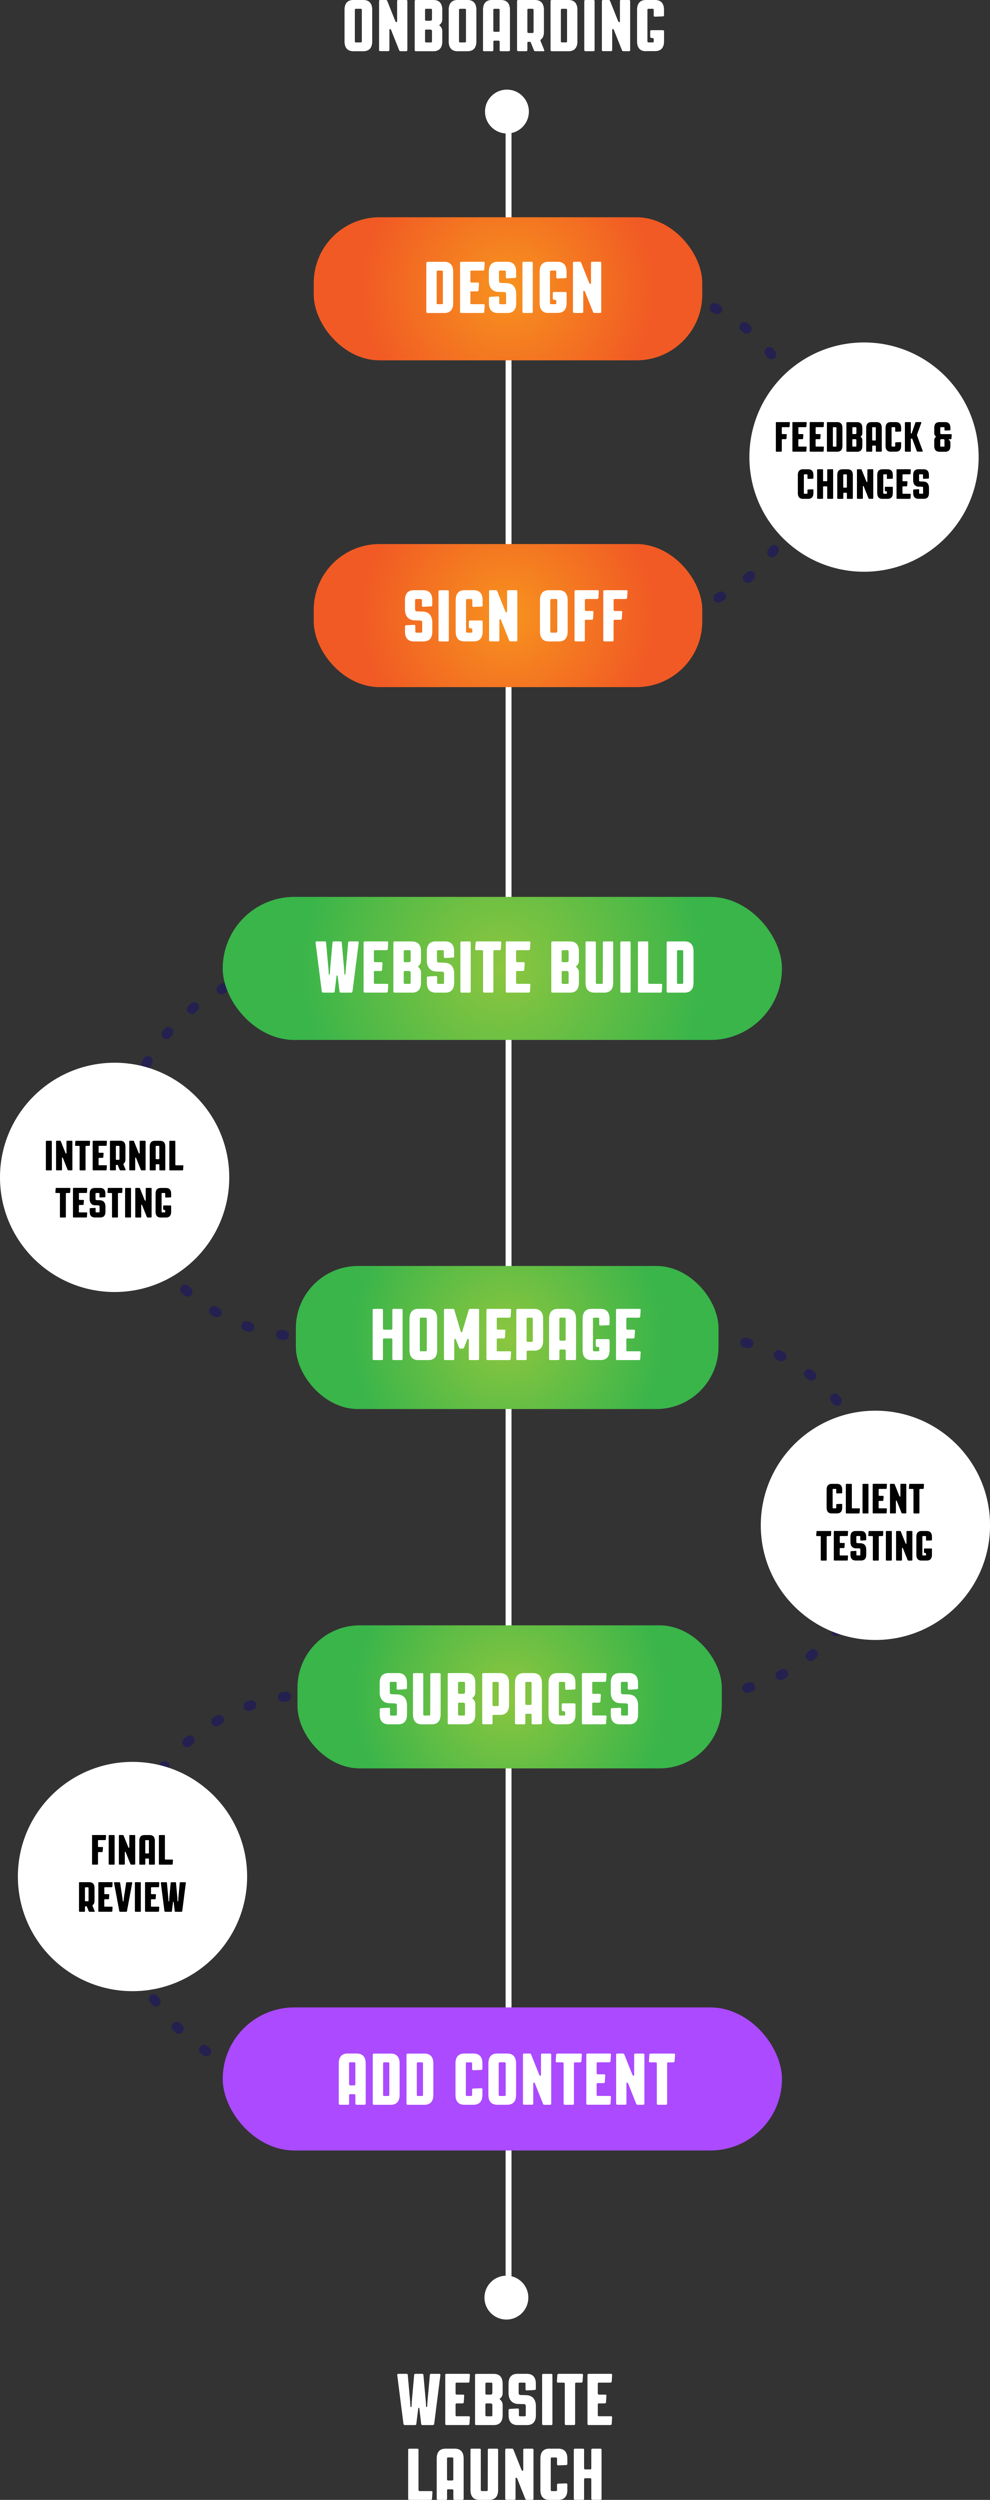 <?xml version="1.0" encoding="UTF-8"?>
<svg id="Layer_2" data-name="Layer 2" xmlns="http://www.w3.org/2000/svg" xmlns:xlink="http://www.w3.org/1999/xlink" viewBox="0 0 253.58 640.21">
  <rect x="0" y="0" width="253.58" height="640.21" fill="#333333" stroke="none"/>
  <defs>
    <style>
      .cls-1 {
        fill: #fff;
      }

      .cls-2 {
        stroke: #fff;
        stroke-width: 1.51px;
      }

      .cls-2, .cls-3, .cls-4, .cls-5 {
        fill: none;
        stroke-linecap: round;
        stroke-miterlimit: 10;
      }

      .cls-6 {
        fill: #ab4aff;
      }

      .cls-7 {
        opacity: .6;
      }

      .cls-3 {
        stroke-dasharray: 0 0 .83 8.33;
      }

      .cls-3, .cls-4, .cls-5 {
        stroke: #1b1464;
        stroke-width: 2.5px;
      }

      .cls-8 {
        fill: url(#radial-gradient-5);
      }

      .cls-9 {
        fill: url(#radial-gradient-4);
      }

      .cls-4 {
        stroke-dasharray: 0 0 .83 8.26;
      }

      .cls-10 {
        fill: url(#radial-gradient);
      }

      .cls-11 {
        fill: url(#radial-gradient-2);
      }

      .cls-12 {
        fill: url(#radial-gradient-3);
      }
    </style>
    <radialGradient id="radial-gradient" cx="130.12" cy="73.96" fx="130.12" fy="73.96" r="37.49" gradientUnits="userSpaceOnUse">
      <stop offset="0" stop-color="#f7931e"/>
      <stop offset="1" stop-color="#f15a24"/>
    </radialGradient>
    <radialGradient id="radial-gradient-2" cy="157.66" fy="157.66" xlink:href="#radial-gradient"/>
    <radialGradient id="radial-gradient-3" cx="128.67" cy="248.01" fx="128.67" fy="248.01" r="52.27" gradientUnits="userSpaceOnUse">
      <stop offset="0" stop-color="#8cc63f"/>
      <stop offset="1" stop-color="#39b54a"/>
    </radialGradient>
    <radialGradient id="radial-gradient-4" cx="129.91" cy="342.53" fx="129.91" fy="342.53" r="40.41" xlink:href="#radial-gradient-3"/>
    <radialGradient id="radial-gradient-5" cx="130.54" cy="434.56" fx="130.54" fy="434.56" r="40.55" xlink:href="#radial-gradient-3"/>
  </defs>
  <g id="Layer_1-2" data-name="Layer 1">
    <g>
      <g class="cls-7">
        <g>
          <line class="cls-5" x1="129.5" y1="247.81" x2="129.08" y2="247.81"/>
          <path class="cls-3" d="m120.75,247.81h-41.77c-26.1,0-47.26,21.16-47.26,47.26h0c0,26.1,21.16,47.26,47.26,47.26h100.28c25.3,0,45.8,20.51,45.8,45.8h0c0,25.3-20.51,45.8-45.8,45.8h-98.48c-27.6,0-49.97,22.37-49.97,49.97h0c0,27.6,22.37,49.97,49.97,49.97h48.71"/>
          <line class="cls-5" x1="133.66" y1="533.87" x2="134.08" y2="533.87"/>
        </g>
      </g>
      <g class="cls-7">
        <g>
          <line class="cls-5" x1="129.51" y1="74.59" x2="129.92" y2="74.59"/>
          <path class="cls-4" d="m138.19,74.59h26.46c23,0,41.64,18.64,41.64,41.64h0c0,23-18.64,41.64-41.64,41.64h-47.67"/>
          <line class="cls-5" x1="112.84" y1="157.86" x2="112.43" y2="157.86"/>
        </g>
      </g>
      <line class="cls-2" x1="130.26" y1="32.53" x2="130.26" y2="590.29"/>
      <circle class="cls-1" cx="129.85" cy="28.57" r="5.62"/>
      <circle class="cls-1" cx="129.71" cy="588.41" r="5.62"/>
      <g>
        <path class="cls-1" d="m90.5,13.12c-1.39,0-2.25-.79-2.25-2.53V2.53c0-1.74.86-2.53,2.25-2.53h2.57c1.41,0,2.27.79,2.27,2.53v8.06c0,1.74-.86,2.53-2.27,2.53h-2.57Zm2.19-10.59c0-.17-.11-.28-.28-.28h-1.22c-.19,0-.3.11-.3.28v8.06c0,.17.09.28.24.28h1.27c.17,0,.28-.11.28-.28V2.53Z"/>
        <path class="cls-1" d="m100.23,7.81c-.09-.26-.19-.38-.32-.38-.11,0-.17.08-.17.24v5.15c0,.17-.11.28-.28.28h-2.08c-.17,0-.28-.11-.28-.28V.28c0-.17.11-.28.28-.28h1.44c.22,0,.32.09.39.28l2,5.02c.11.26.19.37.32.37s.19-.07.19-.24V.28c0-.17.09-.28.26-.28h2.1c.15,0,.26.11.26.28v12.55c0,.17-.11.28-.26.28h-1.46c-.23,0-.32-.09-.39-.28l-2-5.02Z"/>
        <path class="cls-1" d="m113.29,4.97c0,.54-.26,1.07-.66,1.33-.06.04-.09.09-.09.15s.02.09.09.15c.37.26.66.81.66,1.35v2.64c0,1.74-.86,2.53-2.27,2.53h-4.52c-.15,0-.28-.11-.28-.28V.28c0-.17.13-.28.28-.28h4.52c1.41,0,2.27.79,2.27,2.53v2.44Zm-2.64-2.44c0-.17-.11-.28-.28-.28h-1.2c-.17,0-.3.09-.3.24v2.55c0,.17.11.28.3.28h1.03c.28,0,.45-.15.45-.41v-2.38Zm-.24,8.34c.13,0,.24-.09.24-.23v-2.64c0-.26-.17-.43-.45-.43h-1.09c-.15,0-.24.13-.24.28v2.74c0,.17.11.28.3.28h1.24Z"/>
        <path class="cls-1" d="m117.18,13.12c-1.39,0-2.25-.79-2.25-2.53V2.53c0-1.74.86-2.53,2.25-2.53h2.57c1.41,0,2.27.79,2.27,2.53v8.06c0,1.74-.86,2.53-2.27,2.53h-2.57Zm2.19-10.59c0-.17-.11-.28-.28-.28h-1.22c-.19,0-.3.11-.3.28v8.06c0,.17.09.28.24.28h1.27c.17,0,.28-.11.28-.28V2.53Z"/>
        <path class="cls-1" d="m124,13.12c-.19,0-.28-.11-.28-.28V2.53c0-1.74.86-2.53,2.25-2.53h2.38c1.39,0,2.27.79,2.27,2.53v10.31c0,.17-.13.28-.3.28h-2.04c-.19,0-.3-.11-.3-.28v-2.15c0-.17-.11-.28-.3-.28h-1.07c-.15,0-.24.11-.24.24v2.19c0,.17-.11.28-.28.28h-2.08Zm3.97-5.25V2.49c0-.13-.11-.24-.26-.24h-1.11c-.15,0-.24.11-.24.24v5.38c0,.17.11.28.3.28h1.05c.17-.02.26-.11.26-.28Z"/>
        <path class="cls-1" d="m135.38,10.7c-.17,0-.3.09-.3.24v1.89c0,.17-.09.28-.28.28h-2.08c-.15,0-.28-.11-.28-.28V.28c0-.17.13-.28.28-.28h4.33c1.39,0,2.27.79,2.27,2.53v5.64c0,.99-.3,1.65-.81,1.97-.09.06-.11.21-.06.36l.94,2.3c.08.17.02.32-.19.32h-2.08c-.15,0-.28-.08-.36-.24l-.81-2.02c-.04-.09-.11-.15-.23-.15h-.36Zm1.29-8.17c0-.17-.11-.28-.3-.28h-1.05c-.15,0-.24.11-.24.24v5.68c0,.17.11.28.3.28h1.05c.15,0,.24-.11.24-.28V2.53Z"/>
        <path class="cls-1" d="m145.63,0c1.39,0,2.27.79,2.27,2.53v8.06c0,1.74-.88,2.53-2.27,2.53h-4.33c-.15,0-.28-.11-.28-.28V.28c0-.17.13-.28.28-.28h4.33Zm-.38,2.49c0-.15-.13-.24-.3-.24h-1.05c-.15,0-.24.13-.24.28v8.09c0,.13.09.24.24.24h1.09c.15,0,.26-.11.26-.24V2.49Z"/>
        <path class="cls-1" d="m152.3,12.83c0,.17-.09.28-.28.28h-2.08c-.15,0-.28-.11-.28-.28V.28c0-.17.13-.28.28-.28h2.08c.19,0,.28.11.28.28v12.55Z"/>
        <path class="cls-1" d="m157.3,7.81c-.09-.26-.19-.38-.32-.38-.11,0-.17.08-.17.24v5.15c0,.17-.11.28-.28.28h-2.08c-.17,0-.28-.11-.28-.28V.28c0-.17.11-.28.28-.28h1.44c.22,0,.32.09.39.28l2,5.02c.11.26.19.37.32.37s.19-.07.19-.24V.28c0-.17.09-.28.26-.28h2.1c.15,0,.26.11.26.28v12.55c0,.17-.11.28-.26.28h-1.46c-.23,0-.32-.09-.39-.28l-2-5.02Z"/>
        <path class="cls-1" d="m165.43,13.12c-1.39,0-2.25-.79-2.25-2.53V2.53c0-1.74.86-2.53,2.25-2.53h2.38c1.39,0,2.27.79,2.27,2.53v1.39c0,.17-.13.28-.3.28l-2.04.07c-.19,0-.3-.11-.3-.28v-1.46c0-.15-.09-.28-.26-.28h-1.05c-.17,0-.3.09-.3.24v8.09c0,.17.11.28.3.28h1.14c.13,0,.17-.07.17-.23v-.64c0-.13-.09-.21-.24-.23l-.37-.04c-.17-.02-.28-.15-.28-.3v-1.41c0-.17.11-.28.28-.28h2.96c.17,0,.3.11.3.28v2.55c0,1.74-.88,2.53-2.27,2.53h-2.38Z"/>
      </g>
      <g>
        <path class="cls-1" d="m103.7,621.05c-.21,0-.34-.13-.36-.32l-1.59-12.48c-.02-.19.08-.32.24-.32h2.17c.17,0,.26.09.28.26l.6,6.69c.04.45.06.81.08,1.29,0,.13.02.26.15.26s.15-.13.15-.26c.02-.49.04-.84.07-1.29l.6-6.69c.02-.17.11-.26.28-.26h1.8c.17,0,.26.09.28.26l.6,6.69c.04.45.06.81.08,1.29,0,.13.02.26.15.26s.15-.13.15-.26c.02-.49.04-.84.08-1.29l.6-6.69c.02-.17.11-.26.28-.26h2.17c.17,0,.26.13.24.32l-1.59,12.48c-.02.19-.15.32-.36.32h-2.68c-.17,0-.26-.09-.28-.26l-.47-3.97c-.02-.09-.04-.19-.15-.19s-.13.09-.15.19l-.49,3.97c-.02.17-.11.26-.28.26h-2.66Z"/>
        <path class="cls-1" d="m116.93,610.18c-.15,0-.24.11-.24.24v2.55c0,.17.11.28.3.28h1.63c.19,0,.3.11.28.28l-.11,1.71c-.02.15-.15.26-.32.26h-1.54c-.15,0-.24.11-.24.24v2.77c0,.17.09.28.24.28h3.15c.19,0,.3.11.28.28l-.11,1.71c-.02.15-.15.26-.32.26h-5.6c-.19,0-.28-.11-.28-.28v-12.55c0-.17.09-.28.28-.28h5.75c.19,0,.3.11.28.28l-.11,1.71c-.02.15-.15.26-.32.26h-3Z"/>
        <path class="cls-1" d="m128.75,612.9c0,.54-.26,1.07-.66,1.33-.06.04-.09.09-.09.15s.02.09.09.15c.37.26.66.81.66,1.35v2.64c0,1.74-.86,2.53-2.27,2.53h-4.52c-.15,0-.28-.11-.28-.28v-12.55c0-.17.13-.28.28-.28h4.52c1.41,0,2.27.79,2.27,2.53v2.44Zm-2.64-2.44c0-.17-.11-.28-.28-.28h-1.2c-.17,0-.3.09-.3.24v2.55c0,.17.11.28.3.28h1.03c.28,0,.45-.15.45-.41v-2.38Zm-.24,8.34c.13,0,.24-.09.24-.23v-2.64c0-.26-.17-.43-.45-.43h-1.09c-.15,0-.24.13-.24.28v2.74c0,.17.11.28.3.28h1.24Z"/>
        <path class="cls-1" d="m132.71,615.65c-1.52-.04-2.45-1.07-2.45-2.81v-2.38c0-1.74.86-2.53,2.25-2.53h2.47c1.41,0,2.27.79,2.27,2.53v1.31c0,.17-.11.28-.3.3l-2.04.11c-.17,0-.3-.11-.3-.28v-1.48c0-.13-.11-.24-.24-.24h-1.22c-.17,0-.3.09-.3.24v2.44c0,.26.13.47.49.49l1.46.04c1.54.04,2.46,1.05,2.46,2.79v2.34c0,1.74-.86,2.53-2.25,2.53h-2.47c-1.41,0-2.27-.79-2.27-2.53v-1.31c0-.17.13-.28.3-.3l2.04-.11c.19,0,.3.11.3.28v1.48c0,.13.09.24.24.24h1.24c.15,0,.28-.09.28-.23v-2.42c0-.26-.11-.45-.49-.47l-1.46-.04Z"/>
        <path class="cls-1" d="m141.5,620.77c0,.17-.09.28-.28.28h-2.08c-.15,0-.28-.11-.28-.28v-12.55c0-.17.13-.28.28-.28h2.08c.19,0,.28.11.28.28v12.55Z"/>
        <path class="cls-1" d="m149.05,607.93c.19,0,.3.11.28.28l-.11,1.71c-.02.15-.15.26-.32.26h-1.29c-.17,0-.3.09-.3.24v10.34c0,.17-.11.28-.28.28h-2.08c-.19,0-.28-.11-.28-.28v-10.34c0-.15-.13-.24-.3-.24h-1.44c-.19,0-.3-.11-.28-.28l.11-1.71c.02-.15.15-.26.32-.26h5.98Z"/>
        <path class="cls-1" d="m153.36,610.18c-.15,0-.24.11-.24.24v2.55c0,.17.11.28.3.28h1.63c.19,0,.3.11.28.28l-.11,1.71c-.02.15-.15.26-.32.26h-1.54c-.15,0-.24.11-.24.24v2.77c0,.17.09.28.24.28h3.15c.19,0,.3.11.28.28l-.11,1.71c-.02.15-.15.26-.32.26h-5.6c-.19,0-.28-.11-.28-.28v-12.55c0-.17.09-.28.28-.28h5.75c.19,0,.3.11.28.28l-.11,1.71c-.02.15-.15.26-.32.26h-3Z"/>
        <path class="cls-1" d="m106.91,627.09c.17,0,.28.11.28.28v10.31c0,.17.11.28.3.28h3c.19,0,.3.11.28.28l-.11,1.71c-.02.15-.15.26-.32.26h-5.51c-.19,0-.28-.11-.28-.28v-12.55c0-.17.09-.28.28-.28h2.08Z"/>
        <path class="cls-1" d="m112.14,640.21c-.19,0-.28-.11-.28-.28v-10.31c0-1.74.86-2.53,2.25-2.53h2.38c1.39,0,2.27.79,2.27,2.53v10.31c0,.17-.13.28-.3.28h-2.04c-.19,0-.3-.11-.3-.28v-2.15c0-.17-.11-.28-.3-.28h-1.07c-.15,0-.24.11-.24.24v2.19c0,.17-.11.28-.28.28h-2.08Zm3.97-5.25v-5.38c0-.13-.11-.24-.26-.24h-1.11c-.15,0-.24.11-.24.24v5.38c0,.17.11.28.3.28h1.05c.17-.02.26-.11.26-.28Z"/>
        <path class="cls-1" d="m122.76,640.21c-1.39,0-2.25-.79-2.25-2.53v-10.33c0-.17.09-.26.28-.26h2.08c.17,0,.28.09.28.26v10.36c0,.15.13.24.3.24h1.24c.13,0,.24-.08.24-.24l.02-10.36c0-.17.13-.26.3-.26h2.04c.19,0,.3.09.3.26v10.33c0,1.74-.86,2.53-2.27,2.53h-2.57Z"/>
        <path class="cls-1" d="m132.54,634.9c-.09-.26-.19-.38-.32-.38-.11,0-.17.08-.17.24v5.15c0,.17-.11.28-.28.28h-2.08c-.17,0-.28-.11-.28-.28v-12.55c0-.17.11-.28.28-.28h1.44c.22,0,.32.09.39.28l2,5.02c.11.26.19.38.32.38s.19-.08.19-.24v-5.15c0-.17.09-.28.26-.28h2.1c.15,0,.26.11.26.28v12.55c0,.17-.11.28-.26.28h-1.46c-.23,0-.32-.09-.39-.28l-2-5.02Z"/>
        <path class="cls-1" d="m140.67,640.21c-1.39,0-2.25-.79-2.25-2.53v-8.06c0-1.74.86-2.53,2.25-2.53h2.38c1.39,0,2.27.79,2.27,2.53v1.39c0,.17-.13.28-.3.28l-2.04.08c-.19,0-.3-.11-.3-.28v-1.5c0-.15-.13-.24-.3-.24h-1.07c-.15,0-.24.11-.24.24v8.09c0,.17.11.28.3.28h1.05c.15,0,.26-.11.26-.24v-1.39c0-.17.11-.28.3-.28l2.04-.07c.17,0,.3.11.3.28v1.42c0,1.74-.88,2.53-2.27,2.53h-2.38Z"/>
        <path class="cls-1" d="m149.91,634.66c-.17,0-.3.11-.3.26v5c0,.17-.09.28-.28.28h-2.08c-.15,0-.28-.11-.28-.28v-12.55c0-.17.13-.28.28-.28h2.08c.19,0,.28.11.28.28v4.76c0,.17.11.28.3.28h1.29c.15,0,.26-.11.26-.28v-4.76c0-.17.11-.28.26-.28h2.1c.17,0,.26.11.26.28v12.55c0,.17-.09.28-.26.28h-2.1c-.15,0-.26-.11-.26-.28v-4.98c0-.17-.13-.28-.3-.28h-1.25Z"/>
      </g>
      <rect class="cls-10" x="80.36" y="55.64" width="99.52" height="36.64" rx="16.84" ry="16.84"/>
      <rect class="cls-11" x="80.36" y="139.33" width="99.52" height="36.64" rx="16.84" ry="16.84"/>
      <g>
        <path class="cls-1" d="m113.81,67.04c1.39,0,2.27.79,2.27,2.53v8.06c0,1.74-.88,2.53-2.27,2.53h-4.33c-.15,0-.28-.11-.28-.28v-12.55c0-.17.13-.28.28-.28h4.33Zm-.37,2.49c0-.15-.13-.24-.3-.24h-1.05c-.15,0-.24.13-.24.28v8.09c0,.13.09.24.24.24h1.09c.15,0,.26-.11.26-.24v-8.13Z"/>
        <path class="cls-1" d="m120.72,69.29c-.15,0-.24.11-.24.24v2.55c0,.17.11.28.3.28h1.63c.19,0,.3.11.28.28l-.11,1.71c-.02.15-.15.26-.32.26h-1.54c-.15,0-.24.11-.24.24v2.77c0,.17.09.28.24.28h3.15c.19,0,.3.11.28.28l-.11,1.71c-.02.15-.15.26-.32.26h-5.6c-.19,0-.28-.11-.28-.28v-12.55c0-.17.09-.28.28-.28h5.75c.19,0,.3.11.28.28l-.11,1.71c-.02.15-.15.26-.32.26h-3Z"/>
        <path class="cls-1" d="m127.67,74.76c-1.52-.04-2.45-1.07-2.45-2.81v-2.38c0-1.74.86-2.53,2.25-2.53h2.47c1.41,0,2.27.79,2.27,2.53v1.31c0,.17-.11.28-.3.3l-2.04.11c-.17,0-.3-.11-.3-.28v-1.48c0-.13-.11-.24-.24-.24h-1.22c-.17,0-.3.09-.3.24v2.44c0,.26.13.47.49.49l1.46.04c1.54.04,2.46,1.05,2.46,2.79v2.34c0,1.74-.86,2.53-2.25,2.53h-2.47c-1.41,0-2.27-.79-2.27-2.53v-1.31c0-.17.13-.28.3-.3l2.04-.11c.19,0,.3.11.3.28v1.48c0,.13.09.24.24.24h1.24c.15,0,.28-.09.28-.23v-2.42c0-.26-.11-.45-.49-.47l-1.46-.04Z"/>
        <path class="cls-1" d="m136.46,79.87c0,.17-.09.28-.28.28h-2.08c-.15,0-.28-.11-.28-.28v-12.55c0-.17.13-.28.28-.28h2.08c.19,0,.28.11.28.28v12.55Z"/>
        <path class="cls-1" d="m140.47,80.16c-1.39,0-2.25-.79-2.25-2.53v-8.06c0-1.74.86-2.53,2.25-2.53h2.38c1.39,0,2.27.79,2.27,2.53v1.39c0,.17-.13.28-.3.28l-2.04.07c-.19,0-.3-.11-.3-.28v-1.46c0-.15-.09-.28-.26-.28h-1.05c-.17,0-.3.09-.3.24v8.09c0,.17.11.28.3.28h1.14c.13,0,.17-.07.17-.23v-.64c0-.13-.09-.21-.24-.23l-.37-.04c-.17-.02-.28-.15-.28-.3v-1.41c0-.17.11-.28.28-.28h2.96c.17,0,.3.11.3.28v2.55c0,1.74-.88,2.53-2.27,2.53h-2.38Z"/>
        <path class="cls-1" d="m149.89,74.85c-.09-.26-.19-.38-.32-.38-.11,0-.17.08-.17.24v5.15c0,.17-.11.28-.28.28h-2.08c-.17,0-.28-.11-.28-.28v-12.55c0-.17.11-.28.28-.28h1.44c.22,0,.32.09.39.28l2,5.02c.11.26.19.37.32.37s.19-.07.19-.24v-5.15c0-.17.09-.28.26-.28h2.1c.15,0,.26.11.26.28v12.55c0,.17-.11.28-.26.28h-1.46c-.23,0-.32-.09-.39-.28l-2-5.02Z"/>
      </g>
      <g>
        <path class="cls-1" d="m106.18,158.87c-1.52-.04-2.45-1.07-2.45-2.81v-2.38c0-1.74.86-2.53,2.25-2.53h2.47c1.41,0,2.27.79,2.27,2.53v1.31c0,.17-.11.28-.3.3l-2.04.11c-.17,0-.3-.11-.3-.28v-1.48c0-.13-.11-.24-.24-.24h-1.22c-.17,0-.3.09-.3.24v2.44c0,.26.13.47.49.49l1.46.04c1.54.04,2.46,1.05,2.46,2.79v2.34c0,1.74-.86,2.53-2.25,2.53h-2.47c-1.41,0-2.27-.79-2.27-2.53v-1.31c0-.17.13-.28.3-.3l2.04-.11c.19,0,.3.11.3.28v1.48c0,.13.09.24.24.24h1.24c.15,0,.28-.09.28-.22v-2.42c0-.26-.11-.45-.49-.47l-1.46-.04Z"/>
        <path class="cls-1" d="m114.96,163.99c0,.17-.09.28-.28.28h-2.08c-.15,0-.28-.11-.28-.28v-12.55c0-.17.13-.28.28-.28h2.08c.19,0,.28.11.28.28v12.55Z"/>
        <path class="cls-1" d="m118.97,164.27c-1.39,0-2.25-.79-2.25-2.53v-8.06c0-1.74.86-2.53,2.25-2.53h2.38c1.39,0,2.27.79,2.27,2.53v1.39c0,.17-.13.28-.3.28l-2.04.08c-.19,0-.3-.11-.3-.28v-1.46c0-.15-.09-.28-.26-.28h-1.05c-.17,0-.3.09-.3.24v8.09c0,.17.11.28.3.28h1.14c.13,0,.17-.08.17-.22v-.64c0-.13-.09-.21-.24-.23l-.37-.04c-.17-.02-.28-.15-.28-.3v-1.41c0-.17.11-.28.28-.28h2.96c.17,0,.3.11.3.28v2.55c0,1.74-.88,2.53-2.27,2.53h-2.38Z"/>
        <path class="cls-1" d="m128.4,158.96c-.09-.26-.19-.38-.32-.38-.11,0-.17.08-.17.24v5.15c0,.17-.11.28-.28.28h-2.08c-.17,0-.28-.11-.28-.28v-12.55c0-.17.11-.28.28-.28h1.44c.22,0,.32.09.39.28l2,5.02c.11.26.19.37.32.37s.19-.07.19-.24v-5.15c0-.17.09-.28.26-.28h2.1c.15,0,.26.11.26.28v12.55c0,.17-.11.28-.26.28h-1.46c-.23,0-.32-.09-.39-.28l-2-5.02Z"/>
        <path class="cls-1" d="m140.56,164.27c-1.39,0-2.25-.79-2.25-2.53v-8.06c0-1.74.86-2.53,2.25-2.53h2.57c1.41,0,2.27.79,2.27,2.53v8.06c0,1.74-.86,2.53-2.27,2.53h-2.57Zm2.19-10.59c0-.17-.11-.28-.28-.28h-1.22c-.19,0-.3.11-.3.28v8.06c0,.17.09.28.24.28h1.27c.17,0,.28-.11.28-.28v-8.06Z"/>
        <path class="cls-1" d="m150.1,158.72c-.17,0-.3.09-.3.24v5.02c0,.17-.11.28-.28.28h-2.08c-.19,0-.28-.11-.28-.28v-12.55c0-.17.09-.28.28-.28h5.66c.19,0,.3.11.28.28l-.11,1.71c-.02.15-.15.26-.32.26h-2.9c-.15,0-.24.11-.24.24v2.55c0,.17.11.28.3.28h1.63c.19,0,.3.11.28.28l-.11,1.71c-.02.15-.15.26-.32.26h-1.48Z"/>
        <path class="cls-1" d="m157.46,158.72c-.17,0-.3.09-.3.24v5.02c0,.17-.11.28-.28.28h-2.08c-.19,0-.28-.11-.28-.28v-12.55c0-.17.09-.28.28-.28h5.66c.19,0,.3.11.28.28l-.11,1.71c-.02.15-.15.26-.32.26h-2.9c-.15,0-.24.11-.24.24v2.55c0,.17.11.28.3.28h1.63c.19,0,.3.11.28.28l-.11,1.71c-.02.15-.15.26-.32.26h-1.48Z"/>
      </g>
      <rect class="cls-12" x="57.05" y="229.69" width="143.24" height="36.64" rx="18.32" ry="18.32"/>
      <g>
        <path class="cls-1" d="m82.78,254.21c-.21,0-.34-.13-.36-.32l-1.59-12.48c-.02-.19.08-.32.24-.32h2.17c.17,0,.26.09.28.26l.6,6.69c.04.45.06.81.08,1.29,0,.13.02.26.15.26s.15-.13.15-.26c.02-.49.04-.84.07-1.29l.6-6.69c.02-.17.11-.26.28-.26h1.8c.17,0,.26.09.28.26l.6,6.69c.04.45.06.81.08,1.29,0,.13.02.26.15.26s.15-.13.15-.26c.02-.49.04-.84.08-1.29l.6-6.69c.02-.17.11-.26.28-.26h2.17c.17,0,.26.13.24.32l-1.59,12.48c-.02.19-.15.32-.36.32h-2.68c-.17,0-.26-.09-.28-.26l-.47-3.97c-.02-.09-.04-.19-.15-.19s-.13.09-.15.19l-.49,3.97c-.02.17-.11.26-.28.26h-2.66Z"/>
        <path class="cls-1" d="m96.01,243.34c-.15,0-.24.11-.24.24v2.55c0,.17.11.28.3.28h1.63c.19,0,.3.11.28.28l-.11,1.71c-.02.15-.15.26-.32.26h-1.54c-.15,0-.24.11-.24.24v2.77c0,.17.09.28.24.28h3.15c.19,0,.3.11.28.28l-.11,1.71c-.02.15-.15.26-.32.26h-5.6c-.19,0-.28-.11-.28-.28v-12.55c0-.17.09-.28.28-.28h5.75c.19,0,.3.11.28.28l-.11,1.71c-.02.15-.15.26-.32.26h-3Z"/>
        <path class="cls-1" d="m107.83,246.06c0,.54-.26,1.07-.66,1.33-.06.04-.09.09-.09.15s.02.09.09.15c.37.26.66.81.66,1.35v2.64c0,1.74-.86,2.53-2.27,2.53h-4.52c-.15,0-.28-.11-.28-.28v-12.55c0-.17.13-.28.28-.28h4.52c1.41,0,2.27.79,2.27,2.53v2.44Zm-2.64-2.44c0-.17-.11-.28-.28-.28h-1.2c-.17,0-.3.09-.3.24v2.55c0,.17.11.28.3.28h1.03c.28,0,.45-.15.45-.41v-2.38Zm-.24,8.34c.13,0,.24-.09.24-.23v-2.64c0-.26-.17-.43-.45-.43h-1.09c-.15,0-.24.13-.24.28v2.74c0,.17.11.28.3.28h1.24Z"/>
        <path class="cls-1" d="m111.78,248.81c-1.52-.04-2.45-1.07-2.45-2.81v-2.38c0-1.74.86-2.53,2.25-2.53h2.47c1.41,0,2.27.79,2.27,2.53v1.31c0,.17-.11.28-.3.3l-2.04.11c-.17,0-.3-.11-.3-.28v-1.48c0-.13-.11-.24-.24-.24h-1.22c-.17,0-.3.09-.3.24v2.44c0,.26.13.47.49.49l1.46.04c1.54.04,2.46,1.05,2.46,2.79v2.34c0,1.74-.86,2.53-2.25,2.53h-2.47c-1.41,0-2.27-.79-2.27-2.53v-1.31c0-.17.13-.28.3-.3l2.04-.11c.19,0,.3.11.3.28v1.48c0,.13.09.24.24.24h1.24c.15,0,.28-.09.28-.23v-2.42c0-.26-.11-.45-.49-.47l-1.46-.04Z"/>
        <path class="cls-1" d="m120.57,253.93c0,.17-.09.28-.28.28h-2.08c-.15,0-.28-.11-.28-.28v-12.55c0-.17.13-.28.28-.28h2.08c.19,0,.28.11.28.28v12.55Z"/>
        <path class="cls-1" d="m128.12,241.09c.19,0,.3.11.28.28l-.11,1.71c-.02.15-.15.26-.32.26h-1.29c-.17,0-.3.09-.3.24v10.34c0,.17-.11.28-.28.28h-2.08c-.19,0-.28-.11-.28-.28v-10.34c0-.15-.13-.24-.3-.24h-1.44c-.19,0-.3-.11-.28-.28l.11-1.71c.02-.15.15-.26.32-.26h5.98Z"/>
        <path class="cls-1" d="m132.43,243.34c-.15,0-.24.11-.24.24v2.55c0,.17.11.28.3.28h1.63c.19,0,.3.11.28.28l-.11,1.71c-.02.15-.15.26-.32.26h-1.54c-.15,0-.24.11-.24.24v2.77c0,.17.09.28.24.28h3.15c.19,0,.3.11.28.28l-.11,1.71c-.02.15-.15.26-.32.26h-5.6c-.19,0-.28-.11-.28-.28v-12.55c0-.17.09-.28.28-.28h5.75c.19,0,.3.11.28.28l-.11,1.71c-.02.15-.15.26-.32.26h-3Z"/>
        <path class="cls-1" d="m148.28,246.06c0,.54-.26,1.07-.66,1.33-.06.04-.09.09-.09.15s.02.09.09.15c.37.26.66.81.66,1.35v2.64c0,1.74-.86,2.53-2.27,2.53h-4.52c-.15,0-.28-.11-.28-.28v-12.55c0-.17.13-.28.28-.28h4.52c1.41,0,2.27.79,2.27,2.53v2.44Zm-2.64-2.44c0-.17-.11-.28-.28-.28h-1.2c-.17,0-.3.09-.3.24v2.55c0,.17.11.28.3.28h1.03c.28,0,.45-.15.45-.41v-2.38Zm-.24,8.34c.13,0,.24-.09.24-.23v-2.64c0-.26-.17-.43-.45-.43h-1.09c-.15,0-.24.13-.24.28v2.74c0,.17.11.28.3.28h1.24Z"/>
        <path class="cls-1" d="m152.23,254.21c-1.39,0-2.25-.79-2.25-2.53v-10.32c0-.17.09-.26.28-.26h2.08c.17,0,.28.09.28.26v10.36c0,.15.13.24.3.24h1.24c.13,0,.24-.07.24-.24l.02-10.36c0-.17.13-.26.3-.26h2.04c.19,0,.3.09.3.26v10.32c0,1.74-.86,2.53-2.27,2.53h-2.57Z"/>
        <path class="cls-1" d="m161.53,253.93c0,.17-.09.28-.28.28h-2.08c-.15,0-.28-.11-.28-.28v-12.55c0-.17.13-.28.28-.28h2.08c.19,0,.28.11.28.28v12.55Z"/>
        <path class="cls-1" d="m165.76,241.09c.17,0,.28.11.28.28v10.31c0,.17.11.28.3.28h3c.19,0,.3.11.28.28l-.11,1.71c-.02.15-.15.26-.32.26h-5.51c-.19,0-.28-.11-.28-.28v-12.55c0-.17.09-.28.28-.28h2.08Z"/>
        <path class="cls-1" d="m175.37,241.09c1.39,0,2.27.79,2.27,2.53v8.06c0,1.74-.88,2.53-2.27,2.53h-4.33c-.15,0-.28-.11-.28-.28v-12.55c0-.17.13-.28.28-.28h4.33Zm-.37,2.49c0-.15-.13-.24-.3-.24h-1.05c-.15,0-.24.13-.24.28v8.09c0,.13.09.24.24.24h1.09c.15,0,.26-.11.26-.24v-8.13Z"/>
      </g>
      <rect class="cls-9" x="75.78" y="324.21" width="108.26" height="36.64" rx="15.93" ry="15.93"/>
      <g>
        <path class="cls-1" d="m98.39,342.77c-.17,0-.3.11-.3.26v5c0,.17-.09.28-.28.28h-2.08c-.15,0-.28-.11-.28-.28v-12.55c0-.17.13-.28.28-.28h2.08c.19,0,.28.11.28.28v4.76c0,.17.11.28.3.28h1.85c.15,0,.26-.11.26-.28v-4.76c0-.17.11-.28.26-.28h2.1c.17,0,.26.11.26.28v12.55c0,.17-.09.28-.26.28h-2.1c-.15,0-.26-.11-.26-.28v-4.98c0-.17-.13-.28-.3-.28h-1.82Z"/>
        <path class="cls-1" d="m107.14,348.31c-1.39,0-2.25-.79-2.25-2.53v-8.06c0-1.74.86-2.53,2.25-2.53h2.57c1.41,0,2.27.79,2.27,2.53v8.06c0,1.74-.86,2.53-2.27,2.53h-2.57Zm2.19-10.59c0-.17-.11-.28-.28-.28h-1.22c-.19,0-.3.11-.3.28v8.06c0,.17.09.28.24.28h1.27c.17,0,.28-.11.28-.28v-8.06Z"/>
        <path class="cls-1" d="m118.43,340.93l1.63-5.45c.06-.17.17-.28.34-.28h2.04c.15,0,.28.11.28.28v12.55c0,.17-.13.28-.28.28h-2.08c-.19,0-.28-.11-.28-.28v-4.91c0-.17-.04-.28-.17-.28s-.21.11-.3.37l-.75,1.89c-.06.17-.22.28-.38.28h-.52c-.17,0-.32-.11-.38-.28l-.75-1.89c-.09-.26-.19-.37-.3-.37-.13,0-.17.11-.17.28v4.91c0,.17-.11.28-.28.28h-2.08c-.17,0-.28-.11-.28-.28v-12.55c0-.17.11-.28.28-.28h2.02c.19,0,.32.11.36.28l1.61,5.45c.04.13.11.28.22.28s.17-.15.21-.28Z"/>
        <path class="cls-1" d="m127.48,337.45c-.15,0-.24.11-.24.24v2.55c0,.17.11.28.3.28h1.63c.19,0,.3.11.28.28l-.11,1.71c-.02.15-.15.26-.32.26h-1.54c-.15,0-.24.11-.24.24v2.77c0,.17.09.28.24.28h3.15c.19,0,.3.11.28.28l-.11,1.71c-.02.15-.15.26-.32.26h-5.6c-.19,0-.28-.11-.28-.28v-12.55c0-.17.09-.28.28-.28h5.75c.19,0,.3.11.28.28l-.11,1.71c-.02.15-.15.26-.32.26h-3Z"/>
        <path class="cls-1" d="m136.85,335.2c1.39,0,2.27.79,2.27,2.53v5.64c0,1.74-.88,2.53-2.27,2.53h-1.72c-.15,0-.24.13-.24.28v1.85c0,.17-.09.28-.28.28h-2.08c-.15,0-.28-.11-.28-.28v-12.55c0-.17.13-.28.28-.28h4.33Zm-1.67,2.25c-.17,0-.3.09-.3.24v5.68c0,.17.11.28.3.28h1.03c.15,0,.26-.11.26-.24v-5.72c0-.15-.13-.24-.3-.24h-.99Z"/>
        <path class="cls-1" d="m140.92,348.31c-.19,0-.28-.11-.28-.28v-10.31c0-1.74.86-2.53,2.25-2.53h2.38c1.39,0,2.27.79,2.27,2.53v10.31c0,.17-.13.28-.3.28h-2.04c-.19,0-.3-.11-.3-.28v-2.15c0-.17-.11-.28-.3-.28h-1.07c-.15,0-.24.11-.24.24v2.19c0,.17-.11.28-.28.28h-2.08Zm3.97-5.25v-5.38c0-.13-.11-.24-.26-.24h-1.11c-.15,0-.24.11-.24.24v5.38c0,.17.11.28.3.28h1.05c.17-.02.26-.11.26-.28Z"/>
        <path class="cls-1" d="m151.48,348.31c-1.39,0-2.25-.79-2.25-2.53v-8.06c0-1.74.86-2.53,2.25-2.53h2.38c1.39,0,2.27.79,2.27,2.53v1.39c0,.17-.13.28-.3.28l-2.04.08c-.19,0-.3-.11-.3-.28v-1.46c0-.15-.09-.28-.26-.28h-1.05c-.17,0-.3.09-.3.24v8.09c0,.17.11.28.3.28h1.14c.13,0,.17-.08.17-.22v-.64c0-.13-.09-.21-.24-.23l-.37-.04c-.17-.02-.28-.15-.28-.3v-1.41c0-.17.11-.28.28-.28h2.96c.17,0,.3.11.3.28v2.55c0,1.74-.88,2.53-2.27,2.53h-2.38Z"/>
        <path class="cls-1" d="m160.67,337.45c-.15,0-.24.11-.24.24v2.55c0,.17.11.28.3.28h1.63c.19,0,.3.11.28.28l-.11,1.71c-.02.15-.15.26-.32.26h-1.54c-.15,0-.24.11-.24.24v2.77c0,.17.09.28.24.28h3.15c.19,0,.3.11.28.28l-.11,1.71c-.02.15-.15.26-.32.26h-5.6c-.19,0-.28-.11-.28-.28v-12.55c0-.17.09-.28.28-.28h5.75c.19,0,.3.11.28.28l-.11,1.71c-.02.15-.15.26-.32.26h-3Z"/>
      </g>
      <rect class="cls-8" x="76.2" y="416.24" width="108.68" height="36.64" rx="15.96" ry="15.96"/>
      <g>
        <path class="cls-1" d="m99.7,436.19c-1.52-.04-2.45-1.07-2.45-2.81v-2.38c0-1.74.86-2.53,2.25-2.53h2.47c1.41,0,2.27.79,2.27,2.53v1.31c0,.17-.11.28-.3.3l-2.04.11c-.17,0-.3-.11-.3-.28v-1.48c0-.13-.11-.24-.24-.24h-1.22c-.17,0-.3.09-.3.24v2.44c0,.26.13.47.49.49l1.46.04c1.54.04,2.46,1.05,2.46,2.79v2.34c0,1.74-.86,2.53-2.25,2.53h-2.47c-1.41,0-2.27-.79-2.27-2.53v-1.31c0-.17.13-.28.3-.3l2.04-.11c.19,0,.3.11.3.28v1.48c0,.13.09.24.24.24h1.24c.15,0,.28-.09.28-.22v-2.42c0-.26-.11-.45-.49-.47l-1.46-.04Z"/>
        <path class="cls-1" d="m108.03,441.59c-1.39,0-2.25-.79-2.25-2.53v-10.32c0-.17.09-.26.28-.26h2.08c.17,0,.28.09.28.26v10.36c0,.15.13.24.3.24h1.24c.13,0,.24-.08.24-.24l.02-10.36c0-.17.13-.26.3-.26h2.04c.19,0,.3.09.3.26v10.32c0,1.74-.86,2.53-2.27,2.53h-2.57Z"/>
        <path class="cls-1" d="m121.75,433.43c0,.54-.26,1.07-.66,1.33-.06.04-.09.09-.09.15s.02.09.09.15c.38.26.66.81.66,1.35v2.64c0,1.74-.86,2.53-2.27,2.53h-4.52c-.15,0-.28-.11-.28-.28v-12.55c0-.17.13-.28.28-.28h4.52c1.41,0,2.27.79,2.27,2.53v2.44Zm-2.64-2.44c0-.17-.11-.28-.28-.28h-1.2c-.17,0-.3.09-.3.24v2.55c0,.17.11.28.3.28h1.03c.28,0,.45-.15.45-.41v-2.38Zm-.24,8.34c.13,0,.24-.09.24-.22v-2.64c0-.26-.17-.43-.45-.43h-1.09c-.15,0-.24.13-.24.28v2.74c0,.17.11.28.3.28h1.24Z"/>
        <path class="cls-1" d="m128.12,428.47c1.39,0,2.27.79,2.27,2.53v5.64c0,1.74-.88,2.53-2.27,2.53h-1.72c-.15,0-.24.13-.24.28v1.85c0,.17-.09.28-.28.28h-2.08c-.15,0-.28-.11-.28-.28v-12.55c0-.17.13-.28.28-.28h4.33Zm-1.67,2.25c-.17,0-.3.09-.3.24v5.68c0,.17.11.28.3.28h1.03c.15,0,.26-.11.26-.24v-5.72c0-.15-.13-.24-.3-.24h-.99Z"/>
        <path class="cls-1" d="m132.19,441.59c-.19,0-.28-.11-.28-.28v-10.31c0-1.74.86-2.53,2.25-2.53h2.38c1.39,0,2.27.79,2.27,2.53v10.31c0,.17-.13.28-.3.28h-2.04c-.19,0-.3-.11-.3-.28v-2.15c0-.17-.11-.28-.3-.28h-1.07c-.15,0-.24.11-.24.24v2.19c0,.17-.11.28-.28.28h-2.08Zm3.97-5.25v-5.38c0-.13-.11-.24-.26-.24h-1.11c-.15,0-.24.11-.24.24v5.38c0,.17.11.28.3.28h1.05c.17-.02.26-.11.26-.28Z"/>
        <path class="cls-1" d="m142.75,441.59c-1.39,0-2.25-.79-2.25-2.53v-8.06c0-1.74.86-2.53,2.25-2.53h2.38c1.39,0,2.27.79,2.27,2.53v1.39c0,.17-.13.28-.3.28l-2.04.08c-.19,0-.3-.11-.3-.28v-1.46c0-.15-.09-.28-.26-.28h-1.05c-.17,0-.3.09-.3.24v8.09c0,.17.11.28.3.28h1.14c.13,0,.17-.08.17-.22v-.64c0-.13-.09-.21-.24-.23l-.37-.04c-.17-.02-.28-.15-.28-.3v-1.41c0-.17.11-.28.28-.28h2.96c.17,0,.3.11.3.28v2.55c0,1.74-.88,2.53-2.27,2.53h-2.38Z"/>
        <path class="cls-1" d="m151.93,430.72c-.15,0-.24.11-.24.24v2.55c0,.17.11.28.3.28h1.63c.19,0,.3.11.28.28l-.11,1.71c-.02.15-.15.26-.32.26h-1.54c-.15,0-.24.11-.24.24v2.77c0,.17.09.28.24.28h3.15c.19,0,.3.11.28.28l-.11,1.71c-.02.15-.15.26-.32.26h-5.6c-.19,0-.28-.11-.28-.28v-12.55c0-.17.09-.28.28-.28h5.75c.19,0,.3.11.28.28l-.11,1.71c-.02.15-.15.26-.32.26h-3Z"/>
        <path class="cls-1" d="m158.89,436.19c-1.52-.04-2.45-1.07-2.45-2.81v-2.38c0-1.74.86-2.53,2.25-2.53h2.47c1.41,0,2.27.79,2.27,2.53v1.31c0,.17-.11.28-.3.3l-2.04.11c-.17,0-.3-.11-.3-.28v-1.48c0-.13-.11-.24-.24-.24h-1.22c-.17,0-.3.09-.3.24v2.44c0,.26.13.47.49.49l1.46.04c1.54.04,2.46,1.05,2.46,2.79v2.34c0,1.74-.86,2.53-2.25,2.53h-2.47c-1.41,0-2.27-.79-2.27-2.53v-1.31c0-.17.13-.28.3-.3l2.04-.11c.19,0,.3.11.3.28v1.48c0,.13.09.24.24.24h1.24c.15,0,.28-.09.28-.22v-2.42c0-.26-.11-.45-.49-.47l-1.46-.04Z"/>
      </g>
      <rect class="cls-6" x="57.05" y="514.09" width="143.24" height="36.64" rx="18.32" ry="18.32"/>
      <g>
        <path class="cls-1" d="m87.05,539.02c-.19,0-.28-.11-.28-.28v-10.31c0-1.74.86-2.53,2.25-2.53h2.38c1.39,0,2.27.79,2.27,2.53v10.31c0,.17-.13.28-.3.28h-2.04c-.19,0-.3-.11-.3-.28v-2.15c0-.17-.11-.28-.3-.28h-1.07c-.15,0-.24.11-.24.24v2.19c0,.17-.11.28-.28.28h-2.08Zm3.97-5.25v-5.38c0-.13-.11-.24-.26-.24h-1.11c-.15,0-.24.11-.24.24v5.38c0,.17.11.28.3.28h1.05c.17-.02.26-.11.26-.28Z"/>
        <path class="cls-1" d="m100.09,525.91c1.39,0,2.27.79,2.27,2.53v8.06c0,1.74-.88,2.53-2.27,2.53h-4.33c-.15,0-.28-.11-.28-.28v-12.55c0-.17.13-.28.28-.28h4.33Zm-.37,2.49c0-.15-.13-.24-.3-.24h-1.05c-.15,0-.24.13-.24.28v8.09c0,.13.09.24.24.24h1.09c.15,0,.26-.11.26-.24v-8.13Z"/>
        <path class="cls-1" d="m108.73,525.91c1.39,0,2.27.79,2.27,2.53v8.06c0,1.74-.88,2.53-2.27,2.53h-4.33c-.15,0-.28-.11-.28-.28v-12.55c0-.17.13-.28.28-.28h4.33Zm-.38,2.49c0-.15-.13-.24-.3-.24h-1.05c-.15,0-.24.13-.24.28v8.09c0,.13.09.24.24.24h1.09c.15,0,.26-.11.26-.24v-8.13Z"/>
        <path class="cls-1" d="m118.92,539.02c-1.39,0-2.25-.79-2.25-2.53v-8.06c0-1.74.86-2.53,2.25-2.53h2.38c1.39,0,2.27.79,2.27,2.53v1.39c0,.17-.13.28-.3.28l-2.04.08c-.19,0-.3-.11-.3-.28v-1.5c0-.15-.13-.24-.3-.24h-1.07c-.15,0-.24.11-.24.24v8.09c0,.17.11.28.3.28h1.05c.15,0,.26-.11.26-.24v-1.39c0-.17.11-.28.3-.28l2.04-.07c.17,0,.3.11.3.28v1.42c0,1.74-.88,2.53-2.27,2.53h-2.38Z"/>
        <path class="cls-1" d="m127.35,539.02c-1.39,0-2.25-.79-2.25-2.53v-8.06c0-1.74.86-2.53,2.25-2.53h2.57c1.41,0,2.27.79,2.27,2.53v8.06c0,1.74-.86,2.53-2.27,2.53h-2.57Zm2.19-10.59c0-.17-.11-.28-.28-.28h-1.22c-.19,0-.3.11-.3.28v8.06c0,.17.09.28.24.28h1.27c.17,0,.28-.11.28-.28v-8.06Z"/>
        <path class="cls-1" d="m137.08,533.72c-.09-.26-.19-.38-.32-.38-.11,0-.17.08-.17.24v5.15c0,.17-.11.28-.28.28h-2.08c-.17,0-.28-.11-.28-.28v-12.55c0-.17.11-.28.28-.28h1.44c.22,0,.32.09.39.28l2,5.02c.11.26.19.38.32.38s.19-.08.19-.24v-5.15c0-.17.09-.28.26-.28h2.1c.15,0,.26.11.26.28v12.55c0,.17-.11.28-.26.28h-1.46c-.23,0-.32-.09-.39-.28l-2-5.02Z"/>
        <path class="cls-1" d="m148.75,525.91c.19,0,.3.11.28.28l-.11,1.71c-.02.15-.15.26-.32.26h-1.29c-.17,0-.3.09-.3.24v10.34c0,.17-.11.28-.28.28h-2.08c-.19,0-.28-.11-.28-.28v-10.34c0-.15-.13-.24-.3-.24h-1.44c-.19,0-.3-.11-.28-.28l.11-1.71c.02-.15.15-.26.32-.26h5.98Z"/>
        <path class="cls-1" d="m153.06,528.15c-.15,0-.24.11-.24.24v2.55c0,.17.11.28.3.28h1.63c.19,0,.3.11.28.28l-.11,1.71c-.02.15-.15.26-.32.26h-1.54c-.15,0-.24.11-.24.24v2.77c0,.17.09.28.24.28h3.15c.19,0,.3.11.28.28l-.11,1.71c-.02.15-.15.26-.32.26h-5.6c-.19,0-.28-.11-.28-.28v-12.55c0-.17.09-.28.28-.28h5.75c.19,0,.3.11.28.28l-.11,1.71c-.02.15-.15.26-.32.26h-3Z"/>
        <path class="cls-1" d="m160.95,533.72c-.09-.26-.19-.38-.32-.38-.11,0-.17.08-.17.24v5.15c0,.17-.11.28-.28.28h-2.08c-.17,0-.28-.11-.28-.28v-12.55c0-.17.11-.28.28-.28h1.44c.22,0,.32.09.39.28l2,5.02c.11.26.19.38.32.38s.19-.08.19-.24v-5.15c0-.17.09-.28.26-.28h2.1c.15,0,.26.11.26.28v12.55c0,.17-.11.28-.26.28h-1.46c-.23,0-.32-.09-.39-.28l-2-5.02Z"/>
        <path class="cls-1" d="m172.62,525.91c.19,0,.3.11.28.28l-.11,1.71c-.02.15-.15.26-.32.26h-1.29c-.17,0-.3.09-.3.24v10.34c0,.17-.11.28-.28.28h-2.08c-.19,0-.28-.11-.28-.28v-10.34c0-.15-.13-.24-.3-.24h-1.44c-.19,0-.3-.11-.28-.28l.11-1.71c.02-.15.15-.26.32-.26h5.98Z"/>
      </g>
      <circle class="cls-1" cx="224.23" cy="390.63" r="29.36"/>
      <g>
        <path d="m213.03,387.59c-.8,0-1.3-.46-1.3-1.46v-4.66c0-1.01.5-1.46,1.3-1.46h1.38c.8,0,1.31.46,1.31,1.46v.8c0,.1-.08.16-.17.16l-1.18.04c-.11,0-.17-.07-.17-.16v-.87c0-.09-.08-.14-.17-.14h-.62c-.09,0-.14.06-.14.14v4.68c0,.1.07.16.17.16h.61c.09,0,.15-.07.15-.14v-.8c0-.1.07-.16.17-.16l1.18-.04c.1,0,.17.06.17.16v.82c0,1.01-.51,1.46-1.31,1.46h-1.38Z"/>
        <path d="m218.03,380.01c.1,0,.16.06.16.16v5.96c0,.1.06.16.17.16h1.73c.11,0,.17.06.16.16l-.07.99c-.01.09-.09.15-.18.15h-3.19c-.11,0-.16-.06-.16-.16v-7.26c0-.1.05-.16.16-.16h1.2Z"/>
        <path d="m222.45,387.43c0,.1-.05.16-.16.16h-1.2c-.09,0-.16-.06-.16-.16v-7.26c0-.1.08-.16.16-.16h1.2c.11,0,.16.06.16.16v7.26Z"/>
        <path d="m225.2,381.31c-.09,0-.14.06-.14.14v1.47c0,.1.06.16.17.16h.94c.11,0,.17.06.16.16l-.07.99c-.01.09-.09.15-.18.15h-.89c-.09,0-.14.07-.14.14v1.6c0,.1.05.16.14.16h1.82c.11,0,.17.06.16.16l-.06.99c-.01.09-.09.15-.18.15h-3.24c-.11,0-.16-.06-.16-.16v-7.26c0-.1.05-.16.16-.16h3.33c.11,0,.17.06.16.16l-.06.99c-.01.09-.09.15-.18.15h-1.73Z"/>
        <path d="m229.76,384.52c-.05-.15-.11-.22-.18-.22-.07,0-.1.04-.1.14v2.98c0,.1-.07.16-.16.16h-1.2c-.1,0-.16-.06-.16-.16v-7.26c0-.1.06-.16.16-.16h.83c.13,0,.18.05.23.16l1.16,2.9c.07.15.11.22.18.22s.11-.04.11-.14v-2.98c0-.1.05-.16.15-.16h1.21c.09,0,.15.06.15.16v7.26c0,.1-.07.16-.15.16h-.85c-.13,0-.18-.05-.23-.16l-1.16-2.9Z"/>
        <path d="m236.51,380.01c.11,0,.17.06.16.16l-.07.99c-.01.09-.09.15-.18.15h-.75c-.1,0-.17.05-.17.14v5.98c0,.1-.06.16-.16.16h-1.2c-.11,0-.16-.06-.16-.16v-5.98c0-.09-.08-.14-.17-.14h-.83c-.11,0-.17-.06-.16-.16l.07-.99c.01-.09.09-.15.18-.15h3.46Z"/>
        <path d="m212.75,392.08c.11,0,.17.06.16.16l-.06.99c-.01.09-.09.15-.18.15h-.75c-.1,0-.17.05-.17.14v5.98c0,.1-.06.16-.16.16h-1.2c-.11,0-.16-.06-.16-.16v-5.98c0-.09-.08-.14-.17-.14h-.83c-.11,0-.17-.06-.16-.16l.07-.99c.01-.09.09-.15.18-.15h3.46Z"/>
        <path d="m215.24,393.38c-.09,0-.14.06-.14.14v1.47c0,.1.06.16.17.16h.94c.11,0,.17.06.16.16l-.07.99c-.01.09-.09.15-.18.15h-.89c-.09,0-.14.06-.14.14v1.6c0,.1.05.16.14.16h1.82c.11,0,.17.07.16.16l-.06.99c-.01.09-.09.15-.18.15h-3.24c-.11,0-.16-.06-.16-.16v-7.26c0-.1.05-.16.16-.16h3.33c.11,0,.17.06.16.16l-.06.99c-.01.09-.09.15-.18.15h-1.73Z"/>
        <path d="m219.25,396.54c-.88-.02-1.42-.62-1.42-1.62v-1.38c0-1.01.5-1.46,1.3-1.46h1.43c.81,0,1.31.46,1.31,1.46v.76c0,.1-.06.16-.17.17l-1.18.06c-.1,0-.17-.06-.17-.16v-.86c0-.08-.06-.14-.14-.14h-.7c-.1,0-.17.05-.17.14v1.41c0,.15.08.27.28.28l.84.02c.89.02,1.42.61,1.42,1.61v1.35c0,1.01-.5,1.46-1.3,1.46h-1.43c-.81,0-1.31-.46-1.31-1.46v-.76c0-.1.08-.16.17-.17l1.18-.07c.11,0,.17.07.17.16v.86c0,.08.05.14.14.14h.71c.09,0,.16-.05.16-.13v-1.4c0-.15-.06-.26-.28-.27l-.84-.02Z"/>
        <path d="m226.09,392.08c.11,0,.17.06.16.16l-.06.99c-.01.09-.09.15-.18.15h-.75c-.1,0-.17.05-.17.14v5.98c0,.1-.06.16-.16.16h-1.2c-.11,0-.16-.06-.16-.16v-5.98c0-.09-.08-.14-.17-.14h-.83c-.11,0-.17-.06-.16-.16l.07-.99c.01-.09.09-.15.18-.15h3.46Z"/>
        <path d="m228.43,399.5c0,.1-.05.16-.16.16h-1.2c-.09,0-.16-.06-.16-.16v-7.26c0-.1.08-.16.16-.16h1.2c.11,0,.16.06.16.16v7.26Z"/>
        <path d="m231.32,396.6c-.05-.15-.11-.22-.18-.22-.07,0-.1.04-.1.14v2.98c0,.1-.07.16-.16.16h-1.2c-.1,0-.16-.06-.16-.16v-7.26c0-.1.06-.16.16-.16h.83c.13,0,.18.05.23.16l1.16,2.9c.07.15.11.22.18.22s.11-.04.11-.14v-2.98c0-.1.05-.16.15-.16h1.21c.09,0,.15.06.15.16v7.26c0,.1-.07.16-.15.16h-.85c-.13,0-.18-.05-.23-.16l-1.16-2.9Z"/>
        <path d="m236.02,399.66c-.8,0-1.3-.46-1.3-1.46v-4.66c0-1.01.5-1.46,1.3-1.46h1.38c.8,0,1.31.46,1.31,1.46v.8c0,.1-.08.16-.17.16l-1.18.04c-.11,0-.17-.06-.17-.16v-.85c0-.09-.05-.16-.15-.16h-.61c-.1,0-.17.05-.17.14v4.68c0,.1.07.16.17.16h.66c.08,0,.1-.04.1-.13v-.37c0-.08-.05-.12-.14-.13l-.22-.02c-.1-.01-.16-.09-.16-.17v-.81c0-.1.06-.16.16-.16h1.71c.1,0,.17.06.17.16v1.47c0,1.01-.51,1.46-1.31,1.46h-1.38Z"/>
      </g>
      <circle class="cls-1" cx="29.36" cy="301.52" r="29.36"/>
      <g>
        <path d="m13.27,299.57c0,.1-.05.16-.16.16h-1.2c-.09,0-.16-.06-.16-.16v-7.26c0-.1.08-.16.16-.16h1.2c.11,0,.16.06.16.16v7.26Z"/>
        <path d="m16.16,296.66c-.05-.15-.11-.22-.18-.22-.07,0-.1.04-.1.14v2.98c0,.1-.07.16-.16.16h-1.2c-.1,0-.16-.06-.16-.16v-7.26c0-.1.06-.16.16-.16h.83c.13,0,.18.05.23.16l1.16,2.9c.07.15.11.22.18.22s.11-.04.11-.14v-2.98c0-.1.05-.16.15-.16h1.21c.09,0,.15.06.15.16v7.26c0,.1-.07.16-.15.16h-.85c-.13,0-.18-.05-.23-.16l-1.16-2.9Z"/>
        <path d="m22.91,292.15c.11,0,.17.06.16.16l-.06.99c-.01.09-.09.15-.18.15h-.75c-.1,0-.17.05-.17.14v5.98c0,.1-.06.16-.16.16h-1.2c-.11,0-.16-.06-.16-.16v-5.98c0-.09-.08-.14-.17-.14h-.83c-.11,0-.17-.06-.16-.16l.07-.99c.01-.09.09-.15.18-.15h3.46Z"/>
        <path d="m25.4,293.45c-.09,0-.14.06-.14.14v1.47c0,.1.06.16.17.16h.94c.11,0,.17.06.16.16l-.07.99c-.01.09-.09.15-.18.15h-.89c-.09,0-.14.07-.14.14v1.6c0,.1.05.16.14.16h1.82c.11,0,.17.06.16.16l-.06.99c-.01.09-.09.15-.18.15h-3.24c-.11,0-.16-.06-.16-.16v-7.26c0-.1.05-.16.16-.16h3.33c.11,0,.17.06.16.16l-.06.99c-.01.09-.09.15-.18.15h-1.73Z"/>
        <path d="m29.85,298.33c-.1,0-.17.05-.17.14v1.09c0,.1-.05.16-.16.16h-1.2c-.09,0-.16-.06-.16-.16v-7.26c0-.1.08-.16.16-.16h2.5c.8,0,1.31.46,1.31,1.46v3.26c0,.57-.17.95-.47,1.14-.05.03-.06.12-.03.21l.54,1.33c.04.1.01.18-.11.18h-1.2c-.09,0-.16-.04-.21-.14l-.47-1.17c-.02-.05-.06-.09-.13-.09h-.21Zm.75-4.72c0-.1-.07-.16-.17-.16h-.61c-.09,0-.14.06-.14.14v3.28c0,.1.06.16.17.16h.61c.09,0,.14-.06.14-.16v-3.26Z"/>
        <path d="m34.91,296.66c-.05-.15-.11-.22-.18-.22-.07,0-.1.04-.1.14v2.98c0,.1-.07.16-.16.16h-1.2c-.1,0-.16-.06-.16-.16v-7.26c0-.1.06-.16.16-.16h.83c.13,0,.18.05.23.16l1.16,2.9c.07.15.11.22.18.22s.11-.04.11-.14v-2.98c0-.1.05-.16.15-.16h1.21c.09,0,.15.06.15.16v7.26c0,.1-.07.16-.15.16h-.85c-.13,0-.18-.05-.23-.16l-1.16-2.9Z"/>
        <path d="m38.51,299.73c-.11,0-.16-.06-.16-.16v-5.96c0-1.01.5-1.46,1.3-1.46h1.38c.8,0,1.31.46,1.31,1.46v5.96c0,.1-.08.16-.17.16h-1.18c-.11,0-.17-.06-.17-.16v-1.25c0-.1-.07-.16-.17-.16h-.62c-.09,0-.14.06-.14.14v1.27c0,.1-.07.16-.16.16h-1.2Zm2.3-3.03v-3.11c0-.08-.07-.14-.15-.14h-.64c-.09,0-.14.06-.14.14v3.11c0,.1.06.16.17.16h.61c.1-.01.15-.06.15-.16Z"/>
        <path d="m44.75,292.15c.1,0,.16.06.16.16v5.96c0,.1.06.16.17.16h1.73c.11,0,.17.06.16.16l-.07.99c-.01.09-.09.15-.18.15h-3.19c-.11,0-.16-.06-.16-.16v-7.26c0-.1.05-.16.16-.16h1.2Z"/>
        <path d="m17.87,304.22c.11,0,.17.06.16.16l-.06.99c-.01.09-.09.15-.18.15h-.75c-.1,0-.17.05-.17.14v5.98c0,.1-.06.16-.16.16h-1.2c-.11,0-.16-.06-.16-.16v-5.98c0-.09-.08-.14-.17-.14h-.83c-.11,0-.17-.06-.16-.16l.07-.99c.01-.09.09-.15.18-.15h3.46Z"/>
        <path d="m20.36,305.52c-.09,0-.14.06-.14.14v1.47c0,.1.06.16.17.16h.94c.11,0,.17.06.16.16l-.07.99c-.01.09-.09.15-.18.15h-.89c-.09,0-.14.06-.14.14v1.6c0,.1.05.16.14.16h1.82c.11,0,.17.07.16.16l-.06.99c-.01.09-.09.15-.18.15h-3.24c-.11,0-.16-.06-.16-.16v-7.26c0-.1.05-.16.16-.16h3.33c.11,0,.17.06.16.16l-.06.99c-.01.09-.09.15-.18.15h-1.73Z"/>
        <path d="m24.38,308.69c-.88-.02-1.42-.62-1.42-1.62v-1.38c0-1.01.5-1.46,1.3-1.46h1.43c.81,0,1.31.46,1.31,1.46v.76c0,.1-.06.16-.17.17l-1.18.06c-.1,0-.17-.06-.17-.16v-.86c0-.08-.06-.14-.14-.14h-.7c-.1,0-.17.05-.17.14v1.41c0,.15.08.27.28.28l.84.02c.89.02,1.42.61,1.42,1.61v1.35c0,1.01-.5,1.46-1.3,1.46h-1.43c-.81,0-1.31-.46-1.31-1.46v-.76c0-.1.08-.16.17-.17l1.18-.07c.11,0,.17.07.17.16v.86c0,.08.05.14.14.14h.71c.09,0,.16-.05.16-.13v-1.4c0-.15-.06-.26-.28-.27l-.84-.02Z"/>
        <path d="m31.21,304.22c.11,0,.17.06.16.16l-.06.99c-.01.09-.09.15-.18.15h-.75c-.1,0-.17.05-.17.14v5.98c0,.1-.06.16-.16.16h-1.2c-.11,0-.16-.06-.16-.16v-5.98c0-.09-.08-.14-.17-.14h-.83c-.11,0-.17-.06-.16-.16l.07-.99c.01-.09.09-.15.18-.15h3.46Z"/>
        <path d="m33.56,311.64c0,.1-.05.16-.16.16h-1.2c-.09,0-.16-.06-.16-.16v-7.26c0-.1.08-.16.16-.16h1.2c.11,0,.16.06.16.16v7.26Z"/>
        <path d="m36.45,308.74c-.05-.15-.11-.22-.18-.22-.07,0-.1.04-.1.14v2.98c0,.1-.07.16-.16.16h-1.2c-.1,0-.16-.06-.16-.16v-7.26c0-.1.06-.16.16-.16h.83c.13,0,.18.05.23.16l1.16,2.9c.07.15.11.22.18.22s.11-.04.11-.14v-2.98c0-.1.05-.16.15-.16h1.21c.09,0,.15.06.15.16v7.26c0,.1-.07.16-.15.16h-.85c-.13,0-.18-.05-.23-.16l-1.16-2.9Z"/>
        <path d="m41.15,311.81c-.8,0-1.3-.46-1.3-1.46v-4.66c0-1.01.5-1.46,1.3-1.46h1.38c.8,0,1.31.46,1.31,1.46v.8c0,.1-.08.16-.17.16l-1.18.04c-.11,0-.17-.06-.17-.16v-.85c0-.09-.05-.16-.15-.16h-.61c-.1,0-.17.05-.17.14v4.68c0,.1.07.16.17.16h.66c.08,0,.1-.04.1-.13v-.37c0-.08-.05-.12-.14-.13l-.22-.02c-.1-.01-.16-.09-.16-.17v-.81c0-.1.06-.16.16-.16h1.71c.1,0,.17.06.17.16v1.47c0,1.01-.51,1.46-1.31,1.46h-1.38Z"/>
      </g>
      <circle class="cls-1" cx="221.31" cy="117.06" r="29.36"/>
      <g>
        <path d="m200.42,112.48c-.1,0-.17.05-.17.14v2.9c0,.1-.07.16-.16.16h-1.2c-.11,0-.16-.06-.16-.16v-7.26c0-.1.05-.16.16-.16h3.27c.11,0,.17.06.16.16l-.07.99c-.01.09-.09.15-.18.15h-1.68c-.09,0-.14.06-.14.14v1.47c0,.1.06.16.17.16h.94c.11,0,.17.06.16.16l-.07.99c-.01.09-.09.15-.18.15h-.86Z"/>
        <path d="m204.64,109.4c-.09,0-.14.06-.14.14v1.47c0,.1.06.16.17.16h.94c.11,0,.17.06.16.16l-.07.99c-.01.09-.09.15-.18.15h-.89c-.09,0-.14.07-.14.14v1.6c0,.1.05.16.14.16h1.82c.11,0,.17.06.16.16l-.06.99c-.01.09-.09.15-.18.15h-3.24c-.11,0-.16-.06-.16-.16v-7.26c0-.1.05-.16.16-.16h3.33c.11,0,.17.06.16.16l-.06.99c-.01.09-.09.15-.18.15h-1.73Z"/>
        <path d="m209.06,109.4c-.09,0-.14.06-.14.14v1.47c0,.1.06.16.17.16h.94c.11,0,.17.06.16.16l-.07.99c-.01.09-.09.15-.18.15h-.89c-.09,0-.14.07-.14.14v1.6c0,.1.05.16.14.16h1.82c.11,0,.17.06.16.16l-.06.99c-.01.09-.09.15-.18.15h-3.24c-.11,0-.16-.06-.16-.16v-7.26c0-.1.05-.16.16-.16h3.33c.11,0,.17.06.16.16l-.06.99c-.01.09-.09.15-.18.15h-1.73Z"/>
        <path d="m214.47,108.1c.8,0,1.31.46,1.31,1.46v4.66c0,1.01-.51,1.46-1.31,1.46h-2.5c-.09,0-.16-.06-.16-.16v-7.26c0-.1.08-.16.16-.16h2.5Zm-.22,1.44c0-.09-.08-.14-.17-.14h-.61c-.09,0-.14.08-.14.16v4.68c0,.08.05.14.14.14h.63c.09,0,.15-.07.15-.14v-4.7Z"/>
        <path d="m220.88,110.97c0,.31-.15.62-.38.77-.03.02-.05.05-.05.09s.01.05.05.09c.22.15.38.47.38.78v1.53c0,1.01-.5,1.46-1.31,1.46h-2.61c-.09,0-.16-.06-.16-.16v-7.26c0-.1.08-.16.16-.16h2.61c.81,0,1.31.46,1.31,1.46v1.41Zm-1.53-1.41c0-.1-.07-.16-.16-.16h-.69c-.1,0-.17.05-.17.14v1.47c0,.1.06.16.17.16h.6c.16,0,.26-.09.26-.24v-1.38Zm-.14,4.82c.08,0,.14-.05.14-.13v-1.53c0-.15-.1-.25-.26-.25h-.63c-.09,0-.14.08-.14.16v1.58c0,.1.06.16.17.16h.72Z"/>
        <path d="m222.03,115.68c-.11,0-.16-.06-.16-.16v-5.96c0-1.01.5-1.46,1.3-1.46h1.38c.8,0,1.31.46,1.31,1.46v5.96c0,.1-.08.16-.17.16h-1.18c-.11,0-.17-.06-.17-.16v-1.25c0-.1-.07-.16-.17-.16h-.62c-.09,0-.14.06-.14.14v1.27c0,.1-.07.16-.16.16h-1.2Zm2.3-3.03v-3.11c0-.08-.07-.14-.15-.14h-.64c-.09,0-.14.06-.14.14v3.11c0,.1.06.16.17.16h.61c.1-.01.15-.06.15-.16Z"/>
        <path d="m228.13,115.68c-.8,0-1.3-.46-1.3-1.46v-4.66c0-1.01.5-1.46,1.3-1.46h1.38c.8,0,1.31.46,1.31,1.46v.8c0,.1-.08.16-.17.16l-1.18.04c-.11,0-.17-.07-.17-.16v-.87c0-.09-.08-.14-.17-.14h-.62c-.09,0-.14.06-.14.14v4.68c0,.1.07.16.17.16h.61c.09,0,.15-.07.15-.14v-.8c0-.1.07-.16.17-.16l1.18-.04c.1,0,.17.06.17.16v.82c0,1.01-.51,1.46-1.31,1.46h-1.38Z"/>
        <path d="m233.3,115.52c0,.1-.05.16-.16.16h-1.2c-.09,0-.16-.06-.16-.16v-7.26c0-.1.08-.16.16-.16h1.2c.11,0,.16.06.16.16v2.63c0,.08.03.14.1.14s.11-.04.14-.13l.93-2.67c.03-.1.11-.14.2-.14h1.2c.12,0,.15.09.12.18l-1.09,3.01c-.03.08-.03.21,0,.28l1.45,3.92c.03.1,0,.18-.12.18h-1.2c-.09,0-.16-.04-.2-.14l-1.12-3.04c-.03-.1-.11-.16-.19-.16h-.08c-.12,0-.14.09-.14.17v3.01Z"/>
        <path d="m241.78,109.4h-.81c-.08,0-.13.08-.13.16v1.38c0,.15.1.24.26.24h2.51c.11,0,.17.06.16.16l-.07.99c-.01.09-.09.15-.18.15h-.46s-.07.03-.07.07.02.06.07.09c.22.12.38.47.38.69v.9c0,1.01-.5,1.46-1.31,1.46h-1.52c-.81,0-1.31-.46-1.31-1.46v-1.53c0-.31.16-.63.38-.78.04-.03.05-.05.05-.09s-.02-.06-.05-.09c-.23-.15-.38-.46-.38-.77v-1.41c0-1.01.5-1.46,1.31-1.46h1.52c.81,0,1.31.46,1.31,1.46v.49c0,.1-.08.16-.17.16l-1.18.04c-.11,0-.17-.06-.17-.16v-.53c0-.09-.05-.16-.14-.16Zm0,4.98c.08,0,.14-.05.14-.13v-1.53c0-.15-.1-.25-.26-.25h-.56c-.16,0-.26.1-.26.25v1.53c0,.08.05.13.12.13h.82Z"/>
        <path d="m205.66,127.76c-.8,0-1.3-.46-1.3-1.46v-4.66c0-1.01.5-1.46,1.3-1.46h1.38c.8,0,1.31.46,1.31,1.46v.8c0,.1-.08.16-.17.16l-1.18.04c-.11,0-.17-.06-.17-.16v-.87c0-.09-.08-.14-.17-.14h-.62c-.09,0-.14.06-.14.14v4.68c0,.1.07.16.17.16h.61c.09,0,.15-.06.15-.14v-.8c0-.1.07-.16.17-.16l1.18-.04c.1,0,.17.06.17.16v.82c0,1.01-.51,1.46-1.31,1.46h-1.38Z"/>
        <path d="m210.99,124.55c-.1,0-.17.06-.17.15v2.89c0,.1-.05.16-.16.16h-1.2c-.09,0-.16-.06-.16-.16v-7.26c0-.1.08-.16.16-.16h1.2c.11,0,.16.06.16.16v2.75c0,.1.06.16.17.16h.75c.09,0,.15-.06.15-.16v-2.75c0-.1.07-.16.15-.16h1.21c.1,0,.15.06.15.16v7.26c0,.1-.05.16-.15.16h-1.21c-.09,0-.15-.06-.15-.16v-2.88c0-.1-.08-.16-.17-.16h-.73Z"/>
        <path d="m214.62,127.76c-.11,0-.16-.06-.16-.16v-5.96c0-1.01.5-1.46,1.3-1.46h1.38c.8,0,1.31.46,1.31,1.46v5.96c0,.1-.08.16-.17.16h-1.18c-.11,0-.17-.06-.17-.16v-1.25c0-.1-.07-.16-.17-.16h-.62c-.09,0-.14.06-.14.14v1.27c0,.1-.07.16-.16.16h-1.2Zm2.3-3.03v-3.11c0-.08-.07-.14-.15-.14h-.64c-.09,0-.14.06-.14.14v3.11c0,.1.06.16.17.16h.61c.1-.01.15-.06.15-.16Z"/>
        <path d="m221.3,124.69c-.05-.15-.11-.22-.18-.22-.07,0-.1.04-.1.14v2.98c0,.1-.07.16-.16.16h-1.2c-.1,0-.16-.06-.16-.16v-7.26c0-.1.06-.16.16-.16h.83c.13,0,.18.05.23.16l1.16,2.9c.07.15.11.22.18.22s.11-.04.11-.14v-2.98c0-.1.05-.16.15-.16h1.21c.09,0,.15.06.15.16v7.26c0,.1-.07.16-.15.16h-.85c-.13,0-.18-.05-.23-.16l-1.16-2.9Z"/>
        <path d="m226,127.76c-.8,0-1.3-.46-1.3-1.46v-4.66c0-1.01.5-1.46,1.3-1.46h1.38c.8,0,1.31.46,1.31,1.46v.8c0,.1-.08.16-.17.16l-1.18.04c-.11,0-.17-.06-.17-.16v-.85c0-.09-.05-.16-.15-.16h-.61c-.1,0-.17.05-.17.14v4.68c0,.1.07.16.17.16h.66c.08,0,.1-.04.1-.13v-.37c0-.08-.05-.12-.14-.13l-.22-.02c-.1-.01-.16-.09-.16-.17v-.81c0-.1.06-.16.16-.16h1.71c.1,0,.17.06.17.16v1.47c0,1.01-.51,1.46-1.31,1.46h-1.38Z"/>
        <path d="m231.31,121.48c-.09,0-.14.06-.14.14v1.47c0,.1.06.16.17.16h.94c.11,0,.17.06.16.16l-.07.99c-.01.09-.09.15-.18.15h-.89c-.09,0-.14.06-.14.14v1.6c0,.1.05.16.14.16h1.82c.11,0,.17.07.16.16l-.06.99c-.01.09-.09.15-.18.15h-3.24c-.11,0-.16-.06-.16-.16v-7.26c0-.1.05-.16.16-.16h3.33c.11,0,.17.06.16.16l-.06.99c-.01.09-.09.15-.18.15h-1.73Z"/>
        <path d="m235.32,124.64c-.88-.02-1.42-.62-1.42-1.62v-1.38c0-1.01.5-1.46,1.3-1.46h1.43c.81,0,1.31.46,1.31,1.46v.76c0,.1-.06.16-.17.17l-1.18.06c-.1,0-.17-.06-.17-.16v-.86c0-.08-.06-.14-.14-.14h-.7c-.1,0-.17.05-.17.14v1.41c0,.15.08.27.28.28l.84.02c.89.02,1.42.61,1.42,1.61v1.35c0,1.01-.5,1.46-1.3,1.46h-1.43c-.81,0-1.31-.46-1.31-1.46v-.76c0-.1.08-.16.17-.17l1.18-.07c.11,0,.17.07.17.16v.86c0,.08.05.14.14.14h.71c.09,0,.16-.05.16-.13v-1.4c0-.15-.06-.26-.28-.27l-.84-.02Z"/>
      </g>
      <circle class="cls-1" cx="33.94" cy="480.57" r="29.36"/>
      <g>
        <path d="m25.27,474.32c-.1,0-.17.05-.17.14v2.9c0,.1-.07.16-.16.16h-1.2c-.11,0-.16-.07-.16-.16v-7.26c0-.1.05-.16.16-.16h3.27c.11,0,.17.07.16.16l-.07.99c-.01.09-.09.15-.18.15h-1.68c-.09,0-.14.06-.14.14v1.47c0,.1.06.16.17.16h.94c.11,0,.17.07.16.16l-.07.99c-.01.09-.09.15-.18.15h-.86Z"/>
        <path d="m29.36,477.37c0,.1-.05.16-.16.16h-1.2c-.09,0-.16-.07-.16-.16v-7.26c0-.1.08-.16.16-.16h1.2c.11,0,.16.07.16.16v7.26Z"/>
        <path d="m32.25,474.46c-.05-.15-.11-.22-.18-.22-.07,0-.1.04-.1.14v2.98c0,.1-.07.16-.16.16h-1.2c-.1,0-.16-.07-.16-.16v-7.26c0-.1.06-.16.16-.16h.83c.13,0,.18.05.23.16l1.16,2.9c.07.15.11.22.18.22s.11-.04.11-.14v-2.98c0-.1.05-.16.15-.16h1.21c.09,0,.15.07.15.16v7.26c0,.1-.07.16-.15.16h-.85c-.13,0-.18-.05-.23-.16l-1.16-2.9Z"/>
        <path d="m35.84,477.53c-.11,0-.16-.07-.16-.16v-5.96c0-1.01.5-1.46,1.3-1.46h1.38c.8,0,1.31.46,1.31,1.46v5.96c0,.1-.08.16-.17.16h-1.18c-.11,0-.17-.07-.17-.16v-1.25c0-.1-.07-.16-.17-.16h-.62c-.09,0-.14.07-.14.14v1.27c0,.1-.07.16-.16.16h-1.2Zm2.3-3.03v-3.11c0-.08-.07-.14-.15-.14h-.64c-.09,0-.14.06-.14.14v3.11c0,.1.06.16.17.16h.61c.1-.01.15-.06.15-.16Z"/>
        <path d="m42.08,469.95c.1,0,.16.07.16.16v5.96c0,.1.06.16.17.16h1.73c.11,0,.17.06.16.16l-.07.99c-.01.09-.09.15-.18.15h-3.19c-.11,0-.16-.07-.16-.16v-7.26c0-.1.05-.16.16-.16h1.2Z"/>
        <path d="m21.93,488.21c-.1,0-.17.05-.17.14v1.09c0,.1-.05.16-.16.16h-1.2c-.09,0-.16-.07-.16-.16v-7.26c0-.1.08-.16.16-.16h2.5c.8,0,1.31.46,1.31,1.46v3.26c0,.57-.17.95-.47,1.14-.05.03-.06.12-.03.21l.54,1.33c.04.1.01.18-.11.18h-1.2c-.09,0-.16-.04-.21-.14l-.47-1.17c-.02-.05-.06-.09-.13-.09h-.21Zm.75-4.72c0-.1-.07-.16-.17-.16h-.61c-.09,0-.14.06-.14.14v3.28c0,.1.06.16.17.16h.61c.09,0,.14-.07.14-.16v-3.26Z"/>
        <path d="m26.86,483.32c-.09,0-.14.06-.14.14v1.47c0,.1.06.16.17.16h.94c.11,0,.17.07.16.16l-.07.99c-.01.09-.09.15-.18.15h-.89c-.09,0-.14.07-.14.14v1.6c0,.1.05.16.14.16h1.82c.11,0,.17.06.16.16l-.06.99c-.01.09-.09.15-.18.15h-3.24c-.11,0-.16-.07-.16-.16v-7.26c0-.1.05-.16.16-.16h3.33c.11,0,.17.07.16.16l-.06.99c-.01.09-.09.15-.18.15h-1.73Z"/>
        <path d="m30.78,489.6c-.12,0-.2-.08-.22-.18l-1.35-7.21c-.02-.11.03-.18.13-.18h1.26c.1,0,.16.05.17.15l.58,3.87c.03.26.05.47.09.75.01.08.02.15.1.15s.09-.08.1-.15c.03-.28.05-.48.09-.74l.58-3.88c.01-.1.08-.15.17-.15h1.26c.1,0,.15.08.13.18l-1.35,7.21c-.02.11-.1.18-.22.18h-1.52Z"/>
        <path d="m36.07,489.44c0,.1-.05.16-.16.16h-1.2c-.09,0-.16-.07-.16-.16v-7.26c0-.1.08-.16.16-.16h1.2c.11,0,.16.07.16.16v7.26Z"/>
        <path d="m38.82,483.32c-.09,0-.14.06-.14.14v1.47c0,.1.06.16.17.16h.94c.11,0,.17.07.16.16l-.07.99c-.01.09-.09.15-.18.15h-.89c-.09,0-.14.07-.14.14v1.6c0,.1.05.16.14.16h1.82c.11,0,.17.06.16.16l-.06.99c-.01.09-.09.15-.18.15h-3.24c-.11,0-.16-.07-.16-.16v-7.26c0-.1.05-.16.16-.16h3.33c.11,0,.17.07.16.16l-.06.99c-.01.09-.09.15-.18.15h-1.73Z"/>
        <path d="m42.33,489.6c-.12,0-.19-.08-.21-.18l-.92-7.21c-.01-.11.04-.18.14-.18h1.26c.1,0,.15.05.16.15l.35,3.87c.02.26.03.47.04.75,0,.08.01.15.09.15s.09-.08.09-.15c.01-.28.02-.49.04-.75l.35-3.87c.01-.1.07-.15.16-.15h1.04c.1,0,.15.05.16.15l.35,3.87c.02.26.03.47.04.75,0,.08.01.15.09.15s.09-.08.09-.15c.01-.28.02-.49.04-.75l.35-3.87c.01-.1.07-.15.16-.15h1.26c.1,0,.15.08.14.18l-.92,7.21c-.01.11-.09.18-.21.18h-1.55c-.1,0-.15-.05-.16-.15l-.27-2.3c-.01-.05-.02-.11-.09-.11s-.08.05-.09.11l-.28,2.3c-.01.1-.07.15-.16.15h-1.54Z"/>
      </g>
    </g>
  </g>
</svg>